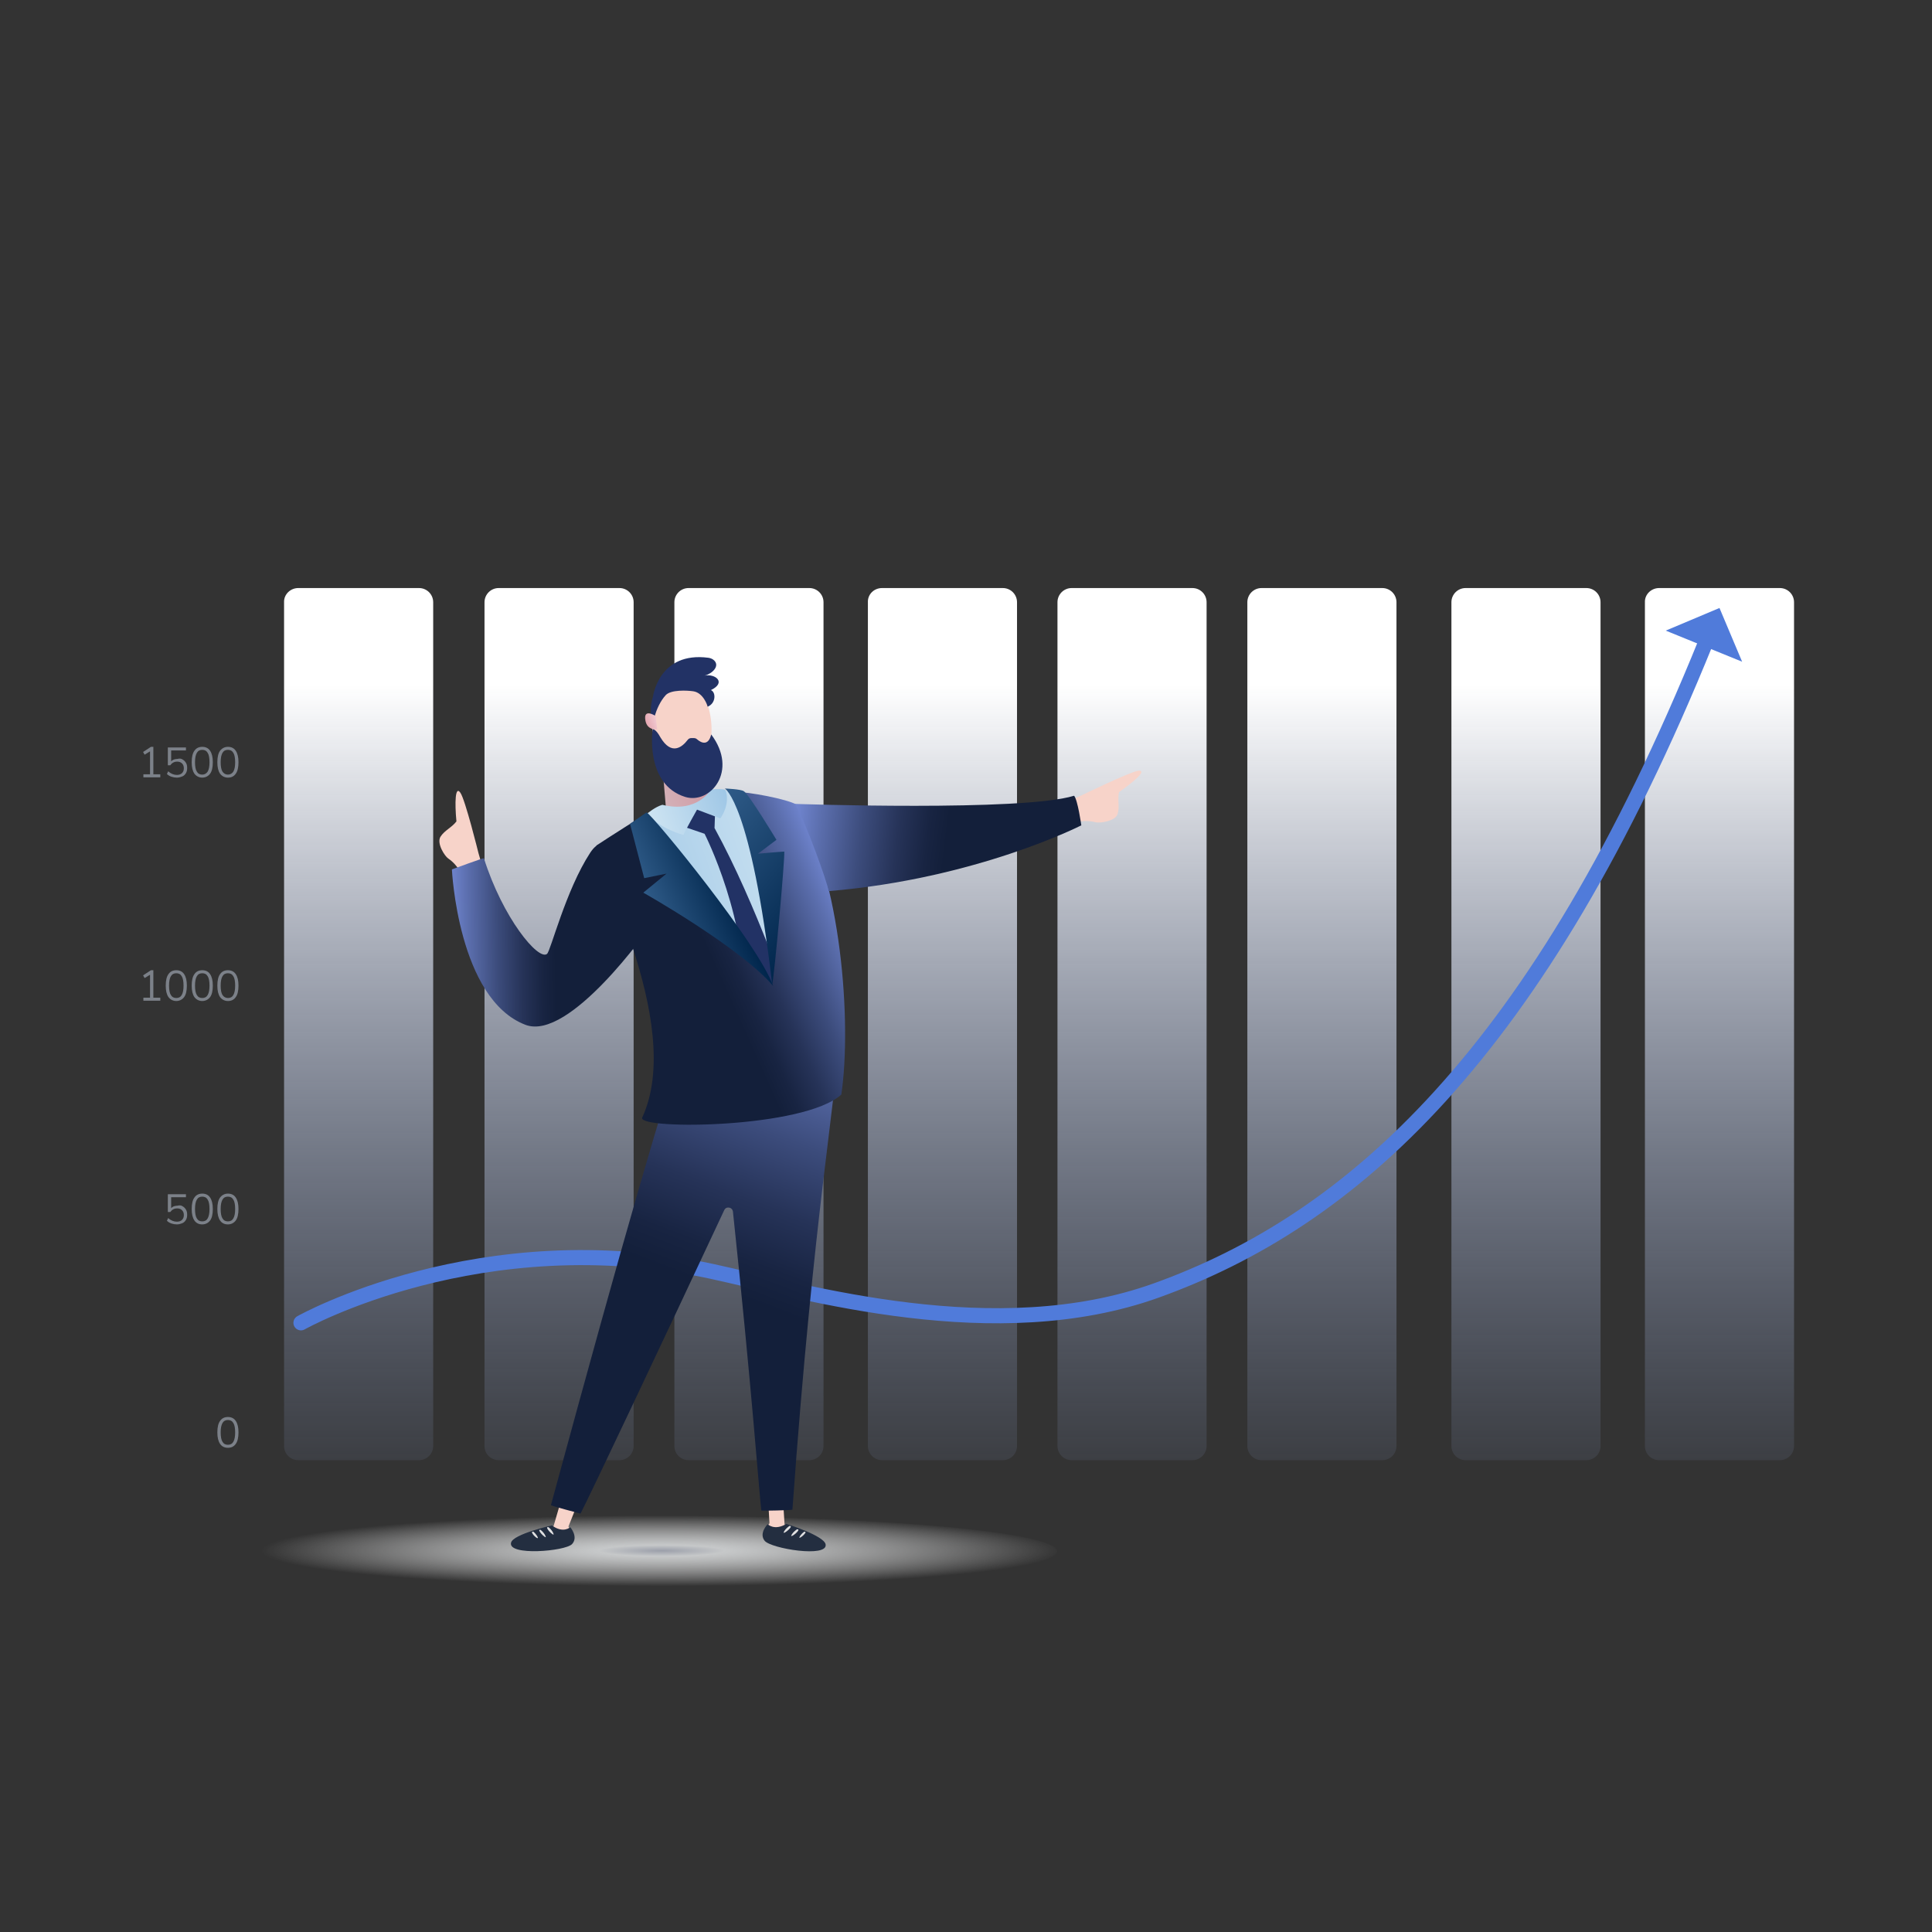 <?xml version="1.0" encoding="UTF-8"?> <svg xmlns="http://www.w3.org/2000/svg" xmlns:xlink="http://www.w3.org/1999/xlink" version="1.1" id="Layer_1" x="0px" y="0px" viewBox="0 0 640 640" style="enable-background:new 0 0 640 640;" xml:space="preserve"><rect x="0" y="0" width="640" height="640" fill="#333333" stroke="none"/> <radialGradient id="Ellipse_166_00000069377745319950965730000010890404033808961205_" cx="-1395.387" cy="833.843" r="0.435" gradientTransform="matrix(307.825 0 0 -27.019 429750.938 23043.315)" gradientUnits="userSpaceOnUse"> <stop offset="0" style="stop-color:#9B9FAA"></stop> <stop offset="0.157" style="stop-color:#C6C8C9"></stop> <stop offset="1" style="stop-color:#FFFFFF;stop-opacity:0"></stop> </radialGradient> <ellipse id="Ellipse_166_00000033338444455782219000000017896106218238857379_" style="fill:url(#Ellipse_166_00000069377745319950965730000010890404033808961205_);" cx="216.3" cy="513.9" rx="133.9" ry="11.8"></ellipse> <g id="y-axis" transform="translate(0 0)"> <g style="enable-background:new ;"> <path style="fill:#7C8189;" d="M72.9,478.3c-0.6-0.9-0.9-2.1-0.9-3.8c0-1.7,0.3-3,0.9-3.8c0.6-0.9,1.5-1.3,2.6-1.3s2,0.4,2.6,1.3 c0.6,0.9,0.9,2.1,0.9,3.8s-0.3,3-0.9,3.8c-0.6,0.9-1.5,1.3-2.6,1.3S73.5,479.2,72.9,478.3z M77.3,477.6c0.4-0.7,0.6-1.7,0.6-3.1 c0-1.4-0.2-2.5-0.6-3.1c-0.4-0.7-1-1-1.8-1c-0.8,0-1.4,0.3-1.8,1c-0.4,0.7-0.6,1.7-0.6,3.1s0.2,2.5,0.6,3.1c0.4,0.7,1,1,1.8,1 C76.3,478.6,76.9,478.3,77.3,477.6z"></path> </g> <g style="enable-background:new ;"> <path style="fill:#7C8189;" d="M60.5,399.6c0.5,0.3,0.8,0.6,1.1,1.1c0.3,0.5,0.4,1,0.4,1.7c0,0.6-0.1,1.2-0.4,1.7 c-0.3,0.5-0.7,0.9-1.2,1.1s-1.1,0.4-1.8,0.4c-0.6,0-1.2-0.1-1.8-0.3c-0.6-0.2-1.1-0.5-1.5-0.9l0.4-0.9c0.9,0.8,1.9,1.2,2.9,1.2 c0.7,0,1.3-0.2,1.7-0.6s0.6-0.9,0.6-1.6c0-0.7-0.2-1.2-0.6-1.6c-0.4-0.4-0.9-0.6-1.6-0.6c-1,0-1.7,0.4-2.3,1.2h-0.8v-5.9h6v1h-4.9 v3.6c0.3-0.3,0.6-0.5,0.9-0.6s0.8-0.2,1.2-0.2C59.5,399.2,60.1,399.3,60.5,399.6z"></path> <path style="fill:#7C8189;" d="M64.4,404.3c-0.6-0.9-0.9-2.1-0.9-3.8c0-1.7,0.3-3,0.9-3.8c0.6-0.9,1.5-1.3,2.6-1.3s2,0.4,2.6,1.3 c0.6,0.9,0.9,2.1,0.9,3.8c0,1.7-0.3,3-0.9,3.8s-1.5,1.3-2.6,1.3S65,405.2,64.4,404.3z M68.8,403.6c0.4-0.7,0.6-1.7,0.6-3.1 c0-1.4-0.2-2.5-0.6-3.1c-0.4-0.7-1-1-1.8-1c-0.8,0-1.4,0.3-1.8,1c-0.4,0.7-0.6,1.7-0.6,3.1c0,1.4,0.2,2.5,0.6,3.1 c0.4,0.7,1,1,1.8,1S68.4,404.3,68.8,403.6z"></path> <path style="fill:#7C8189;" d="M72.9,404.3c-0.6-0.9-0.9-2.1-0.9-3.8c0-1.7,0.3-3,0.9-3.8s1.5-1.3,2.6-1.3s2,0.4,2.6,1.3 c0.6,0.9,0.9,2.1,0.9,3.8c0,1.7-0.3,3-0.9,3.8s-1.5,1.3-2.6,1.3S73.5,405.2,72.9,404.3z M77.3,403.6c0.4-0.7,0.6-1.7,0.6-3.1 c0-1.4-0.2-2.5-0.6-3.1c-0.4-0.7-1-1-1.8-1c-0.8,0-1.4,0.3-1.8,1c-0.4,0.7-0.6,1.7-0.6,3.1c0,1.4,0.2,2.5,0.6,3.1 c0.4,0.7,1,1,1.8,1S76.9,404.3,77.3,403.6z"></path> </g> <g style="enable-background:new ;"> <path style="fill:#7C8189;" d="M50.9,330.5h2.2v1h-5.6v-1h2.2v-7.6l-1.8,1.1l-0.5-0.9l2.6-1.7h0.8V330.5z"></path> <path style="fill:#7C8189;" d="M55.8,330.3c-0.6-0.9-0.9-2.1-0.9-3.8c0-1.7,0.3-3,0.9-3.8c0.6-0.9,1.5-1.3,2.6-1.3s2,0.4,2.6,1.3 s0.9,2.1,0.9,3.8s-0.3,3-0.9,3.8s-1.5,1.3-2.6,1.3S56.4,331.1,55.8,330.3z M60.2,329.6c0.4-0.7,0.6-1.7,0.6-3.1 c0-1.4-0.2-2.5-0.6-3.1c-0.4-0.7-1-1-1.8-1c-0.8,0-1.4,0.3-1.8,1c-0.4,0.7-0.6,1.7-0.6,3.1s0.2,2.5,0.6,3.1c0.4,0.7,1,1,1.8,1 S59.8,330.3,60.2,329.6z"></path> <path style="fill:#7C8189;" d="M64.4,330.3c-0.6-0.9-0.9-2.1-0.9-3.8c0-1.7,0.3-3,0.9-3.8c0.6-0.9,1.5-1.3,2.6-1.3s2,0.4,2.6,1.3 s0.9,2.1,0.9,3.8s-0.3,3-0.9,3.8s-1.5,1.3-2.6,1.3S65,331.1,64.4,330.3z M68.8,329.6c0.4-0.7,0.6-1.7,0.6-3.1 c0-1.4-0.2-2.5-0.6-3.1c-0.4-0.7-1-1-1.8-1c-0.8,0-1.4,0.3-1.8,1c-0.4,0.7-0.6,1.7-0.6,3.1s0.2,2.5,0.6,3.1c0.4,0.7,1,1,1.8,1 S68.4,330.3,68.8,329.6z"></path> <path style="fill:#7C8189;" d="M72.9,330.3c-0.6-0.9-0.9-2.1-0.9-3.8c0-1.7,0.3-3,0.9-3.8c0.6-0.9,1.5-1.3,2.6-1.3s2,0.4,2.6,1.3 c0.6,0.9,0.9,2.1,0.9,3.8s-0.3,3-0.9,3.8c-0.6,0.9-1.5,1.3-2.6,1.3S73.5,331.1,72.9,330.3z M77.3,329.6c0.4-0.7,0.6-1.7,0.6-3.1 c0-1.4-0.2-2.5-0.6-3.1c-0.4-0.7-1-1-1.8-1c-0.8,0-1.4,0.3-1.8,1s-0.6,1.7-0.6,3.1s0.2,2.5,0.6,3.1s1,1,1.8,1 C76.3,330.6,76.9,330.3,77.3,329.6z"></path> </g> <g style="enable-background:new ;"> <path style="fill:#7C8189;" d="M50.9,256.5h2.2v1h-5.6v-1h2.2v-7.6l-1.8,1.1l-0.5-0.9l2.6-1.7h0.8V256.5z"></path> <path style="fill:#7C8189;" d="M60.5,251.6c0.5,0.3,0.8,0.6,1.1,1.1c0.3,0.5,0.4,1,0.4,1.7c0,0.6-0.1,1.2-0.4,1.7 c-0.3,0.5-0.7,0.9-1.2,1.1s-1.1,0.4-1.8,0.4c-0.6,0-1.2-0.1-1.8-0.3c-0.6-0.2-1.1-0.5-1.5-0.9l0.4-0.9c0.9,0.8,1.9,1.2,2.9,1.2 c0.7,0,1.3-0.2,1.7-0.6c0.4-0.4,0.6-0.9,0.6-1.6c0-0.7-0.2-1.2-0.6-1.6c-0.4-0.4-0.9-0.6-1.6-0.6c-1,0-1.7,0.4-2.3,1.2h-0.8v-5.9 h6v1h-4.9v3.6c0.3-0.3,0.6-0.5,0.9-0.6s0.8-0.2,1.2-0.2C59.5,251.2,60.1,251.3,60.5,251.6z"></path> <path style="fill:#7C8189;" d="M64.4,256.3c-0.6-0.9-0.9-2.1-0.9-3.8c0-1.7,0.3-3,0.9-3.8c0.6-0.9,1.5-1.3,2.6-1.3s2,0.4,2.6,1.3 c0.6,0.9,0.9,2.1,0.9,3.8c0,1.7-0.3,3-0.9,3.8s-1.5,1.3-2.6,1.3S65,257.1,64.4,256.3z M68.8,255.6c0.4-0.7,0.6-1.7,0.6-3.1 c0-1.4-0.2-2.5-0.6-3.1c-0.4-0.7-1-1-1.8-1c-0.8,0-1.4,0.3-1.8,1c-0.4,0.7-0.6,1.7-0.6,3.1c0,1.4,0.2,2.5,0.6,3.1 c0.4,0.7,1,1,1.8,1S68.4,256.2,68.8,255.6z"></path> <path style="fill:#7C8189;" d="M72.9,256.3c-0.6-0.9-0.9-2.1-0.9-3.8c0-1.7,0.3-3,0.9-3.8s1.5-1.3,2.6-1.3s2,0.4,2.6,1.3 c0.6,0.9,0.9,2.1,0.9,3.8c0,1.7-0.3,3-0.9,3.8c-0.6,0.9-1.5,1.3-2.6,1.3S73.5,257.1,72.9,256.3z M77.3,255.6 c0.4-0.7,0.6-1.7,0.6-3.1c0-1.4-0.2-2.5-0.6-3.1c-0.4-0.7-1-1-1.8-1c-0.8,0-1.4,0.3-1.8,1c-0.4,0.7-0.6,1.7-0.6,3.1 c0,1.4,0.2,2.5,0.6,3.1s1,1,1.8,1C76.3,256.6,76.9,256.2,77.3,255.6z"></path> </g> </g> <linearGradient id="_01_00000144338290886195744430000012868806072749313963_" gradientUnits="userSpaceOnUse" x1="-730.698" y1="640.381" x2="-730.698" y2="639.197" gradientTransform="matrix(41.741 0 0 -243.623 30618.873 156206.219)"> <stop offset="0.11" style="stop-color:#FFFFFF"></stop> <stop offset="1" style="stop-color:#95AADB;stop-opacity:0.102"></stop> </linearGradient> <path id="_01" style="fill:url(#_01_00000144338290886195744430000012868806072749313963_);enable-background:new ;" d=" M98.8,194.8h40c2.6,0,4.7,2.1,4.7,4.7V479c0,2.6-2.1,4.7-4.7,4.7h-40c-2.6,0-4.7-2.1-4.7-4.7V199.5C94,196.9,96.2,194.8,98.8,194.8z "></path> <linearGradient id="_01-2_00000038399805623859760830000015235160035491344053_" gradientUnits="userSpaceOnUse" x1="-730.212" y1="640.381" x2="-730.212" y2="639.197" gradientTransform="matrix(41.741 0 0 -243.623 30727.873 156206.219)"> <stop offset="0.11" style="stop-color:#FFFFFF"></stop> <stop offset="1" style="stop-color:#95AADB;stop-opacity:0.102"></stop> </linearGradient> <path id="_01-2" style="fill:url(#_01-2_00000038399805623859760830000015235160035491344053_);enable-background:new ;" d=" M228.1,194.8h40c2.6,0,4.7,2.1,4.7,4.7V479c0,2.6-2.1,4.7-4.7,4.7h-40c-2.6,0-4.7-2.1-4.7-4.7V199.5 C223.4,196.9,225.5,194.8,228.1,194.8z"></path> <linearGradient id="_01-3_00000142894983036991913210000003182551642085375362_" gradientUnits="userSpaceOnUse" x1="-730.448" y1="640.381" x2="-730.448" y2="639.197" gradientTransform="matrix(41.741 0 0 -243.623 30674.873 156206.219)"> <stop offset="0.11" style="stop-color:#FFFFFF"></stop> <stop offset="1" style="stop-color:#95AADB;stop-opacity:0.102"></stop> </linearGradient> <path id="_01-3" style="fill:url(#_01-3_00000142894983036991913210000003182551642085375362_);enable-background:new ;" d=" M165.2,194.8h40c2.6,0,4.7,2.1,4.7,4.7V479c0,2.6-2.1,4.7-4.7,4.7h-40c-2.6,0-4.7-2.1-4.7-4.7V199.5 C160.5,196.9,162.6,194.8,165.2,194.8z"></path> <linearGradient id="_01-4_00000136376526631110632820000002190061159953441187_" gradientUnits="userSpaceOnUse" x1="-729.971" y1="640.381" x2="-729.971" y2="639.197" gradientTransform="matrix(41.741 0 0 -243.623 30781.873 156206.219)"> <stop offset="0.11" style="stop-color:#FFFFFF"></stop> <stop offset="1" style="stop-color:#95AADB;stop-opacity:0.102"></stop> </linearGradient> <path id="_01-4" style="fill:url(#_01-4_00000136376526631110632820000002190061159953441187_);enable-background:new ;" d=" M292.2,194.8h40c2.6,0,4.7,2.1,4.7,4.7V479c0,2.6-2.1,4.7-4.7,4.7h-40c-2.6,0-4.7-2.1-4.7-4.7V199.5 C287.4,196.9,289.5,194.8,292.2,194.8z"></path> <linearGradient id="_01-5_00000145051387444970956700000016632260249359330489_" gradientUnits="userSpaceOnUse" x1="-729.734" y1="640.381" x2="-729.734" y2="639.197" gradientTransform="matrix(41.741 0 0 -243.623 30834.873 156206.219)"> <stop offset="0.11" style="stop-color:#FFFFFF"></stop> <stop offset="1" style="stop-color:#95AADB;stop-opacity:0.102"></stop> </linearGradient> <path id="_01-5" style="fill:url(#_01-5_00000145051387444970956700000016632260249359330489_);enable-background:new ;" d=" M355,194.8h40c2.6,0,4.7,2.1,4.7,4.7V479c0,2.6-2.1,4.7-4.7,4.7h-40c-2.6,0-4.7-2.1-4.7-4.7V199.5 C350.3,196.9,352.4,194.8,355,194.8z"></path> <linearGradient id="_01-6_00000006707735322852293090000006703858148025398714_" gradientUnits="userSpaceOnUse" x1="-729.497" y1="640.381" x2="-729.497" y2="639.197" gradientTransform="matrix(41.741 0 0 -243.623 30887.873 156206.219)"> <stop offset="0.11" style="stop-color:#FFFFFF"></stop> <stop offset="1" style="stop-color:#95AADB;stop-opacity:0.102"></stop> </linearGradient> <path id="_01-6" style="fill:url(#_01-6_00000006707735322852293090000006703858148025398714_);enable-background:new ;" d=" M417.9,194.8h40c2.6,0,4.7,2.1,4.7,4.7V479c0,2.6-2.1,4.7-4.7,4.7h-40c-2.6,0-4.7-2.1-4.7-4.7V199.5 C413.2,196.9,415.3,194.8,417.9,194.8z"></path> <linearGradient id="_01-7_00000114760087723200634950000018046833588482264745_" gradientUnits="userSpaceOnUse" x1="-729.243" y1="640.381" x2="-729.243" y2="639.197" gradientTransform="matrix(41.741 0 0 -243.623 30944.873 156206.219)"> <stop offset="0.11" style="stop-color:#FFFFFF"></stop> <stop offset="1" style="stop-color:#95AADB;stop-opacity:0.102"></stop> </linearGradient> <path id="_01-7" style="fill:url(#_01-7_00000114760087723200634950000018046833588482264745_);enable-background:new ;" d=" M485.5,194.8h40c2.6,0,4.7,2.1,4.7,4.7V479c0,2.6-2.1,4.7-4.7,4.7h-40c-2.6,0-4.7-2.1-4.7-4.7V199.5 C480.8,196.9,482.9,194.8,485.5,194.8z"></path> <linearGradient id="_01-8_00000132065048644374926950000010064077574990331561_" gradientUnits="userSpaceOnUse" x1="-729.002" y1="640.381" x2="-729.002" y2="639.197" gradientTransform="matrix(41.741 0 0 -243.623 30998.873 156206.219)"> <stop offset="0.11" style="stop-color:#FFFFFF"></stop> <stop offset="1" style="stop-color:#95AADB;stop-opacity:0.102"></stop> </linearGradient> <path id="_01-8" style="fill:url(#_01-8_00000132065048644374926950000010064077574990331561_);enable-background:new ;" d=" M549.6,194.8h40c2.6,0,4.7,2.1,4.7,4.7V479c0,2.6-2.1,4.7-4.7,4.7h-40c-2.6,0-4.7-2.1-4.7-4.7V199.5 C544.8,196.9,547,194.8,549.6,194.8z"></path> <g> <g> <path style="fill:none;stroke:#507BDA;stroke-width:5;stroke-linecap:round;stroke-linejoin:round;" d="M99.7,438.2 c0,0,59.6-33.6,136.3-17c30.8,6.7,93.8,25.4,147,6.3c64.3-23.1,126.5-77.6,182.2-215.1"></path> <g> <polygon style="fill:#507BDA;" points="551.8,208.9 577.1,219.2 569.6,201.4 "></polygon> </g> </g> </g> <g> <path style="fill:#F7D3C9;" d="M158.5,282.6c0,0-4.4-17.8-6-20c-1.7-2.5-1.9,3.2-1.3,9.5c-1.6,2.1-3.9,2.9-5.3,5.1 c-1.3,2.2,1.4,6.4,2.6,7.2c4.7,3.2,5,8.2,7.8,10.2c2.8,1.9,5.1-1.9,5.1-1.9L158.5,282.6z"></path> <linearGradient id="SVGID_1_" gradientUnits="userSpaceOnUse" x1="340.929" y1="22.27" x2="404.272" y2="37.009" gradientTransform="matrix(-0.977 -0.215 -0.215 0.977 552.602 361.257)"> <stop offset="0.472" style="stop-color:#131F3A"></stop> <stop offset="0.538" style="stop-color:#182442"></stop> <stop offset="0.642" style="stop-color:#263358"></stop> <stop offset="0.769" style="stop-color:#3C4C7C"></stop> <stop offset="0.914" style="stop-color:#5B6EAD"></stop> <stop offset="1" style="stop-color:#6F84CE"></stop> </linearGradient> <path style="fill:url(#SVGID_1_);" d="M207.1,284.3c-4.2-0.1-6.7-9.2-11.6-1.8c-8.1,12.4-13.1,32.6-14.3,33.5 c-2.9,2.3-14.7-12-20.9-31.7c0-0.2-10.6,3.7-10.6,3.7s2,43,24.4,51.5c14.6,5.5,40.9-32.1,40.9-32.1S213.2,284.4,207.1,284.3z"></path> <path style="fill:#F7D3C9;" d="M254.1,490.7l0.8,13.9c0,0-2.4,2.7,0.6,4.7c3,2,9.7,1.8,11.1,1.1c2.9-1.4-6.7-5.4-6.7-5.4l-1.1-17.3 L254.1,490.7z"></path> <g> <path style="fill:#232E40;" d="M260.5,504.8c0,0,12.5,3.9,13,6.8c0.8,4.5-18.1,1.4-20.2-1.2c-2-2.5,1-5.5,1-5.5 S256.5,507.2,260.5,504.8z"></path> <path style="fill:#E0E0E1;" d="M261.5,505.5c0,0-1.4,0.9-1.9,2.1C259.4,508.5,263.3,505.3,261.5,505.5z"></path> <path style="fill:#E0E0E1;" d="M264,506.6c0,0-1.4,0.9-1.9,2.1C262,509.5,265.8,506.4,264,506.6z"></path> <path style="fill:#E0E0E1;" d="M266.4,507.4c0,0-1.2,0.8-1.6,1.9C264.7,510,268,507.2,266.4,507.4z"></path> </g> <path style="fill:#F7D3C9;" d="M193.9,491.6l-5.6,14.1c0,0,2.2,2.9-1,4.7c-3.2,1.7-9.9,1-11.2,0.2c-2.8-1.7,7.2-4.8,7.2-4.8 l4.9-16.8L193.9,491.6z"></path> <g> <path style="fill:#232E40;" d="M182.8,505.3c0,0-12.8,2.9-13.5,5.7c-1.2,4.5,17.9,2.9,20.2,0.5c2.2-2.4-0.6-5.6-0.6-5.6 S186.6,508.1,182.8,505.3z"></path> <path style="fill:#E0E0E1;" d="M181.7,505.9c0,0,1.3,1,1.7,2.3C183.5,509.1,180,505.6,181.7,505.9z"></path> <path style="fill:#E0E0E1;" d="M179.1,506.8c0,0,1.3,1,1.7,2.3C180.9,509.9,177.4,506.4,179.1,506.8z"></path> <path style="fill:#E0E0E1;" d="M176.7,507.4c0,0,1.1,0.9,1.5,2C178.1,510.2,175.1,507.1,176.7,507.4z"></path> </g> <linearGradient id="SVGID_00000092436871285641257770000011791481643814738350_" gradientUnits="userSpaceOnUse" x1="-3018.906" y1="528.642" x2="-3086.127" y2="358.017" gradientTransform="matrix(-1 1.160000e-02 1.160000e-02 1 -2813.112 16.153)"> <stop offset="0.472" style="stop-color:#131F3A"></stop> <stop offset="0.538" style="stop-color:#182442"></stop> <stop offset="0.642" style="stop-color:#263358"></stop> <stop offset="0.769" style="stop-color:#3C4C7C"></stop> <stop offset="0.914" style="stop-color:#5B6EAD"></stop> <stop offset="1" style="stop-color:#6F84CE"></stop> </linearGradient> <path style="fill:url(#SVGID_00000092436871285641257770000011791481643814738350_);" d="M182.5,498.6 c24.8-91.3,37.9-136.3,43.2-150.1c2.8-7.3,3.8-8.2,3.8-8.2c4.2-2,14.2-6.7,21.1-0.7c9.8-7.2,23.2-3.6,26.1-0.6c0,0,0.6,1.2,0.6,9 c0,14.9-7.7,52.9-14.8,152.1c-0.7,0.2-9.6,0.4-10.3,0.3c-0.8-6.8-3.2-40.7-9.4-99c-0.2-1.6-2.3-1.9-2.9-0.5 c-19.4,41.5-45,95.6-47.6,100.5C191.6,501.2,183.1,499,182.5,498.6z"></path> <linearGradient id="SVGID_00000111889730852964664580000008516970079351388548_" gradientUnits="userSpaceOnUse" x1="2666.733" y1="1212.513" x2="2684.536" y2="1212.513" gradientTransform="matrix(0.943 -0.333 0.333 0.943 -2698.97 14.322)"> <stop offset="0" style="stop-color:#D4B3BA"></stop> <stop offset="1" style="stop-color:#D099A3"></stop> </linearGradient> <path style="fill:url(#SVGID_00000111889730852964664580000008516970079351388548_);" d="M219.3,252.4l1.9,22.3c0,0,12,6,16.9,4.9 c5.7-1.3-7.7-29.3-7.7-29.3L219.3,252.4z"></path> <linearGradient id="SVGID_00000127011483330645523610000005836572605697384585_" gradientUnits="userSpaceOnUse" x1="2707.495" y1="1257.689" x2="2643.307" y2="1257.689" gradientTransform="matrix(0.943 -0.333 0.333 0.943 -2698.97 14.322)"> <stop offset="0" style="stop-color:#CEE4F2"></stop> <stop offset="1" style="stop-color:#9FC7E6"></stop> </linearGradient> <path style="fill:url(#SVGID_00000127011483330645523610000005836572605697384585_);" d="M260.1,268.2c-3.9-4.3-25-7.8-24.4-6.1 c0.2,0.5,0.7,3.3-3.7,6.2c-6.1,4-11.4-1-11.4-1c-6.9,1.3-14.7,10.6-16.3,15.9c-3.7,12.4,7.5,22.2,22,75.9 c1.7,6.2,37.5-6.2,48.6-15.2C276.1,300.4,265.7,274.3,260.1,268.2z"></path> <path style="fill:#223265;" d="M228.9,267.1c-0.3,0.9-3.7,6.3-3.7,6.3l8.2,2.8c0,0,14.9,29.1,12.9,58.2c2.3,3.9,9.3,9.7,9.3,9.7 l6.6-9.8c0,0-11.5-34.5-25.5-60c0,0,0.2-5.9,0.2-5.9L228.9,267.1z"></path> <linearGradient id="SVGID_00000172437467085908139080000001556968544414159028_" gradientUnits="userSpaceOnUse" x1="-2993.154" y1="571.706" x2="-3078.031" y2="542.558" gradientTransform="matrix(-0.996 9.020000e-02 9.020000e-02 0.996 -2834.284 38.812)"> <stop offset="0.472" style="stop-color:#131F3A"></stop> <stop offset="0.538" style="stop-color:#182442"></stop> <stop offset="0.642" style="stop-color:#263358"></stop> <stop offset="0.769" style="stop-color:#3C4C7C"></stop> <stop offset="0.914" style="stop-color:#5B6EAD"></stop> <stop offset="1" style="stop-color:#6F84CE"></stop> </linearGradient> <path style="fill:url(#SVGID_00000172437467085908139080000001556968544414159028_);" d="M213.8,269.7c0,0-13.3,8.4-16.1,10.3 c-3,2,29.8,58.6,15,90.3c-0.8,4,53.6,3.5,66-7.7c3.5-23.8,0-71.9-14.9-96.1c-3.2-1.8-15.6-4.2-20.6-4.2c-1.5,0,15.6,29.5,12.4,63.6 C232.8,302.6,216.4,272.1,213.8,269.7z"></path> <linearGradient id="SVGID_00000137829393110528529000000007423533658013322135_" gradientUnits="userSpaceOnUse" x1="2661.992" y1="1215.832" x2="2689.141" y2="1215.832" gradientTransform="matrix(0.943 -0.333 0.333 0.943 -2698.97 14.322)"> <stop offset="0" style="stop-color:#CEE4F2"></stop> <stop offset="1" style="stop-color:#9FC7E6"></stop> </linearGradient> <path style="fill:url(#SVGID_00000137829393110528529000000007423533658013322135_);" d="M214.4,269.5c0,0,3.2,4.5,12,7.1 c0.7-1.7,4.5-8.4,4.5-8.4l7.7,2.9c0,0,3.5-4.5,1.7-9.5c-1.6-0.4-4.8-0.1-4.8-0.1s-4.3,8-16.1,5.1 C217,267.3,214.4,269.5,214.4,269.5z"></path> <linearGradient id="SVGID_00000046337935518846558510000010883270938808113318_" gradientUnits="userSpaceOnUse" x1="-3015.365" y1="541.171" x2="-3040.601" y2="532.505" gradientTransform="matrix(-0.996 9.020000e-02 9.020000e-02 0.996 -2834.284 38.812)"> <stop offset="0" style="stop-color:#2F5B88"></stop> <stop offset="1" style="stop-color:#00254B"></stop> </linearGradient> <path style="fill:url(#SVGID_00000046337935518846558510000010883270938808113318_);" d="M214.2,269.1l-5.5,3.8l4.7,18l7.4-1.5 l-7.7,6.3c0,0,32.1,18.1,43,30.9C251.2,312.7,216.6,270.5,214.2,269.1z"></path> <linearGradient id="SVGID_00000066485622455314611310000005665993668338300832_" gradientUnits="userSpaceOnUse" x1="-3028.915" y1="511.735" x2="-3066.864" y2="549.684" gradientTransform="matrix(-0.996 9.020000e-02 9.020000e-02 0.996 -2834.284 38.812)"> <stop offset="0" style="stop-color:#2F5B88"></stop> <stop offset="1" style="stop-color:#00254B"></stop> </linearGradient> <path style="fill:url(#SVGID_00000066485622455314611310000005665993668338300832_);" d="M240.1,261.2c0,0,8.6,4.6,15.7,64.9 c0.7-2.8,4.2-41,4-44c-0.9,0-8.7,0.7-8.7,0.7l6.1-4.6c0,0-9.1-15.1-10.8-16.1C245.4,261.4,240.1,261.2,240.1,261.2z"></path> <path style="fill:#F7D3C9;" d="M221.9,226.1c-0.7,0.7-11,8.8-3,23.2c3,7.2,14.1,8,16.4-3.2C237.6,234.8,230,218.4,221.9,226.1z"></path> <path style="fill:#223265;" d="M216.3,230.8c0,0,1.9-15.1,18.4-12.9c0.7,0.1,1.4,0.4,1.9,0.9c1.9,1.9-0.7,4.4-3.2,5 c3.6-0.7,7.3,2.3,2.1,4.8c1.7,0.7,1.7,4.4-1.1,5.5c0-0.3-1.4-4.6-4.7-5.1c-2-0.3-7.5-0.6-9.2,1.3c-3.7,4.1-4.5,10.8-4.5,10.8 S214.9,234.9,216.3,230.8z"></path> <linearGradient id="SVGID_00000096738740949943722360000005924020000101725358_" gradientUnits="userSpaceOnUse" x1="2675.385" y1="1182.866" x2="2671.597" y2="1182.866" gradientTransform="matrix(0.943 -0.333 0.333 0.943 -2698.97 14.322)"> <stop offset="0" style="stop-color:#F2CBD2"></stop> <stop offset="1" style="stop-color:#E4A7B1"></stop> </linearGradient> <path style="fill:url(#SVGID_00000096738740949943722360000005924020000101725358_);" d="M217.2,237.2c0,0-4.2-2.8-3.4,1.5 c0.6,3.4,3.9,2.9,3.9,2.9L217.2,237.2z"></path> <path style="fill:#223265;" d="M230.9,244.9c-0.3-0.3-0.7-0.4-1.1-0.4c-0.3,0-0.6,0-0.8,0c-0.5,0-0.9,0.2-1.2,0.6 c-1.9,2.5-5.4,5.2-9-0.8c-1.7-3.1-2.6-2.7-2.6-2.7s-2.7,18.2,10.8,22.4c8.3,2.5,17.7-8.6,8.6-20.7 C234.7,247,232.5,246.3,230.9,244.9z"></path> <path style="fill:#F7D3C9;" d="M358,263.6c0,0,16.5-8,19.1-8.3c3-0.2-1.3,3.5-6.4,7.1c-0.6,2.6,0.3,4.9-0.5,7.3s-5.9,3-7.2,2.7 c-5.4-1.5-9.5,1.5-12.8,0.5c-3.3-0.9-1.8-5.1-1.8-5.1L358,263.6z"></path> <linearGradient id="SVGID_00000093157029420085880940000007888437866630208442_" gradientUnits="userSpaceOnUse" x1="2740.116" y1="109.719" x2="2651.257" y2="143.339" gradientTransform="matrix(0.885 0.467 -0.467 0.885 -2015.959 -1090.735)"> <stop offset="0.472" style="stop-color:#131F3A"></stop> <stop offset="0.538" style="stop-color:#182442"></stop> <stop offset="0.642" style="stop-color:#263358"></stop> <stop offset="0.769" style="stop-color:#3C4C7C"></stop> <stop offset="0.914" style="stop-color:#5B6EAD"></stop> <stop offset="1" style="stop-color:#6F84CE"></stop> </linearGradient> <path style="fill:url(#SVGID_00000093157029420085880940000007888437866630208442_);" d="M263.3,266.3c0,0,75.4,2.6,92.5-2.7 c1.2,1.3,2.4,9.8,2.4,9.8s-34.6,17.7-83.7,21.8C274.2,292.6,266.5,271.2,263.3,266.3z"></path> </g> </svg> 